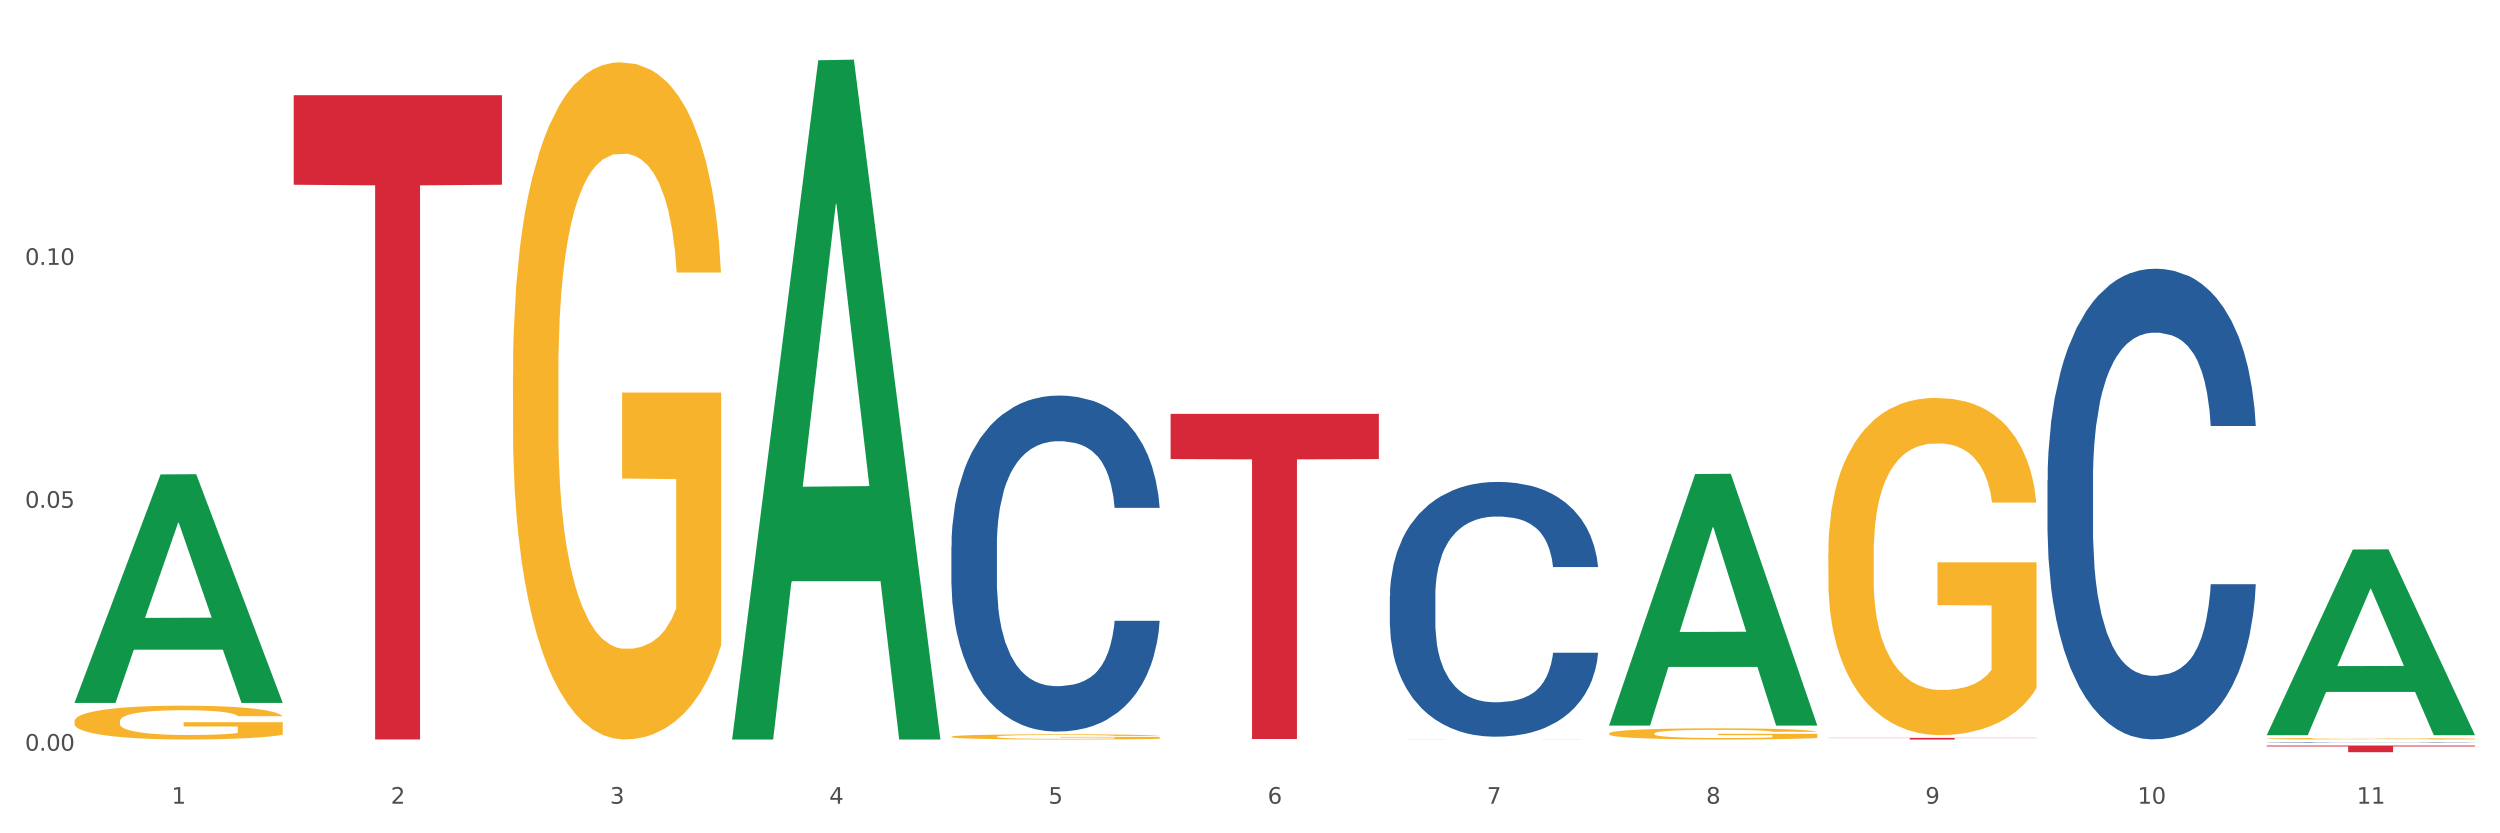 <?xml version="1.0" encoding="utf-8" standalone="no"?>
<!DOCTYPE svg PUBLIC "-//W3C//DTD SVG 1.1//EN"
  "http://www.w3.org/Graphics/SVG/1.1/DTD/svg11.dtd">
<svg xmlns:xlink="http://www.w3.org/1999/xlink" width="1080pt" height="360pt" viewBox="0 0 1080 360" xmlns="http://www.w3.org/2000/svg" version="1.1">
 <rect x="0" y="0" width="1080" height="360" fill="#333333" stroke="none"/>
 <defs>
  <style type="text/css">*{stroke-linejoin: round; stroke-linecap: butt}</style>
 </defs>
 <g id="figure_1">
  <g id="patch_1">
   <path d="M 0 360 
L 1080 360 
L 1080 0 
L 0 0 
z
" style="fill: #ffffff; stroke: #ffffff; stroke-linejoin: miter"/>
  </g>
  <g id="axes_1">
   <g id="matplotlib.axis_1">
    <g id="xtick_1">
     <g id="text_1">
      <!-- 1 -->
      <g style="fill: #4d4d4d" transform="translate(74.106 347.204) scale(0.096 -0.096)">
       <defs>
        <path id="DejaVuSans-31" d="M 794 531 
L 1825 531 
L 1825 4091 
L 703 3866 
L 703 4441 
L 1819 4666 
L 2450 4666 
L 2450 531 
L 3481 531 
L 3481 0 
L 794 0 
L 794 531 
z
" transform="scale(0.016)"/>
       </defs>
       <use xlink:href="#DejaVuSans-31"/>
      </g>
     </g>
    </g>
    <g id="xtick_2">
     <g id="text_2">
      <!-- 2 -->
      <g style="fill: #4d4d4d" transform="translate(168.812 347.204) scale(0.096 -0.096)">
       <defs>
        <path id="DejaVuSans-32" d="M 1228 531 
L 3431 531 
L 3431 0 
L 469 0 
L 469 531 
Q 828 903 1448 1529 
Q 2069 2156 2228 2338 
Q 2531 2678 2651 2914 
Q 2772 3150 2772 3378 
Q 2772 3750 2511 3984 
Q 2250 4219 1831 4219 
Q 1534 4219 1204 4116 
Q 875 4013 500 3803 
L 500 4441 
Q 881 4594 1212 4672 
Q 1544 4750 1819 4750 
Q 2544 4750 2975 4387 
Q 3406 4025 3406 3419 
Q 3406 3131 3298 2873 
Q 3191 2616 2906 2266 
Q 2828 2175 2409 1742 
Q 1991 1309 1228 531 
z
" transform="scale(0.016)"/>
       </defs>
       <use xlink:href="#DejaVuSans-32"/>
      </g>
     </g>
    </g>
    <g id="xtick_3">
     <g id="text_3">
      <!-- 3 -->
      <g style="fill: #4d4d4d" transform="translate(263.517 347.204) scale(0.096 -0.096)">
       <defs>
        <path id="DejaVuSans-33" d="M 2597 2516 
Q 3050 2419 3304 2112 
Q 3559 1806 3559 1356 
Q 3559 666 3084 287 
Q 2609 -91 1734 -91 
Q 1441 -91 1130 -33 
Q 819 25 488 141 
L 488 750 
Q 750 597 1062 519 
Q 1375 441 1716 441 
Q 2309 441 2620 675 
Q 2931 909 2931 1356 
Q 2931 1769 2642 2001 
Q 2353 2234 1838 2234 
L 1294 2234 
L 1294 2753 
L 1863 2753 
Q 2328 2753 2575 2939 
Q 2822 3125 2822 3475 
Q 2822 3834 2567 4026 
Q 2313 4219 1838 4219 
Q 1578 4219 1281 4162 
Q 984 4106 628 3988 
L 628 4550 
Q 988 4650 1302 4700 
Q 1616 4750 1894 4750 
Q 2613 4750 3031 4423 
Q 3450 4097 3450 3541 
Q 3450 3153 3228 2886 
Q 3006 2619 2597 2516 
z
" transform="scale(0.016)"/>
       </defs>
       <use xlink:href="#DejaVuSans-33"/>
      </g>
     </g>
    </g>
    <g id="xtick_4">
     <g id="text_4">
      <!-- 4 -->
      <g style="fill: #4d4d4d" transform="translate(358.223 347.204) scale(0.096 -0.096)">
       <defs>
        <path id="DejaVuSans-34" d="M 2419 4116 
L 825 1625 
L 2419 1625 
L 2419 4116 
z
M 2253 4666 
L 3047 4666 
L 3047 1625 
L 3713 1625 
L 3713 1100 
L 3047 1100 
L 3047 0 
L 2419 0 
L 2419 1100 
L 313 1100 
L 313 1709 
L 2253 4666 
z
" transform="scale(0.016)"/>
       </defs>
       <use xlink:href="#DejaVuSans-34"/>
      </g>
     </g>
    </g>
    <g id="xtick_5">
     <g id="text_5">
      <!-- 5 -->
      <g style="fill: #4d4d4d" transform="translate(452.928 347.204) scale(0.096 -0.096)">
       <defs>
        <path id="DejaVuSans-35" d="M 691 4666 
L 3169 4666 
L 3169 4134 
L 1269 4134 
L 1269 2991 
Q 1406 3038 1543 3061 
Q 1681 3084 1819 3084 
Q 2600 3084 3056 2656 
Q 3513 2228 3513 1497 
Q 3513 744 3044 326 
Q 2575 -91 1722 -91 
Q 1428 -91 1123 -41 
Q 819 9 494 109 
L 494 744 
Q 775 591 1075 516 
Q 1375 441 1709 441 
Q 2250 441 2565 725 
Q 2881 1009 2881 1497 
Q 2881 1984 2565 2268 
Q 2250 2553 1709 2553 
Q 1456 2553 1204 2497 
Q 953 2441 691 2322 
L 691 4666 
z
" transform="scale(0.016)"/>
       </defs>
       <use xlink:href="#DejaVuSans-35"/>
      </g>
     </g>
    </g>
    <g id="xtick_6">
     <g id="text_6">
      <!-- 6 -->
      <g style="fill: #4d4d4d" transform="translate(547.634 347.204) scale(0.096 -0.096)">
       <defs>
        <path id="DejaVuSans-36" d="M 2113 2584 
Q 1688 2584 1439 2293 
Q 1191 2003 1191 1497 
Q 1191 994 1439 701 
Q 1688 409 2113 409 
Q 2538 409 2786 701 
Q 3034 994 3034 1497 
Q 3034 2003 2786 2293 
Q 2538 2584 2113 2584 
z
M 3366 4563 
L 3366 3988 
Q 3128 4100 2886 4159 
Q 2644 4219 2406 4219 
Q 1781 4219 1451 3797 
Q 1122 3375 1075 2522 
Q 1259 2794 1537 2939 
Q 1816 3084 2150 3084 
Q 2853 3084 3261 2657 
Q 3669 2231 3669 1497 
Q 3669 778 3244 343 
Q 2819 -91 2113 -91 
Q 1303 -91 875 529 
Q 447 1150 447 2328 
Q 447 3434 972 4092 
Q 1497 4750 2381 4750 
Q 2619 4750 2861 4703 
Q 3103 4656 3366 4563 
z
" transform="scale(0.016)"/>
       </defs>
       <use xlink:href="#DejaVuSans-36"/>
      </g>
     </g>
    </g>
    <g id="xtick_7">
     <g id="text_7">
      <!-- 7 -->
      <g style="fill: #4d4d4d" transform="translate(642.339 347.204) scale(0.096 -0.096)">
       <defs>
        <path id="DejaVuSans-37" d="M 525 4666 
L 3525 4666 
L 3525 4397 
L 1831 0 
L 1172 0 
L 2766 4134 
L 525 4134 
L 525 4666 
z
" transform="scale(0.016)"/>
       </defs>
       <use xlink:href="#DejaVuSans-37"/>
      </g>
     </g>
    </g>
    <g id="xtick_8">
     <g id="text_8">
      <!-- 8 -->
      <g style="fill: #4d4d4d" transform="translate(737.044 347.204) scale(0.096 -0.096)">
       <defs>
        <path id="DejaVuSans-38" d="M 2034 2216 
Q 1584 2216 1326 1975 
Q 1069 1734 1069 1313 
Q 1069 891 1326 650 
Q 1584 409 2034 409 
Q 2484 409 2743 651 
Q 3003 894 3003 1313 
Q 3003 1734 2745 1975 
Q 2488 2216 2034 2216 
z
M 1403 2484 
Q 997 2584 770 2862 
Q 544 3141 544 3541 
Q 544 4100 942 4425 
Q 1341 4750 2034 4750 
Q 2731 4750 3128 4425 
Q 3525 4100 3525 3541 
Q 3525 3141 3298 2862 
Q 3072 2584 2669 2484 
Q 3125 2378 3379 2068 
Q 3634 1759 3634 1313 
Q 3634 634 3220 271 
Q 2806 -91 2034 -91 
Q 1263 -91 848 271 
Q 434 634 434 1313 
Q 434 1759 690 2068 
Q 947 2378 1403 2484 
z
M 1172 3481 
Q 1172 3119 1398 2916 
Q 1625 2713 2034 2713 
Q 2441 2713 2670 2916 
Q 2900 3119 2900 3481 
Q 2900 3844 2670 4047 
Q 2441 4250 2034 4250 
Q 1625 4250 1398 4047 
Q 1172 3844 1172 3481 
z
" transform="scale(0.016)"/>
       </defs>
       <use xlink:href="#DejaVuSans-38"/>
      </g>
     </g>
    </g>
    <g id="xtick_9">
     <g id="text_9">
      <!-- 9 -->
      <g style="fill: #4d4d4d" transform="translate(831.75 347.204) scale(0.096 -0.096)">
       <defs>
        <path id="DejaVuSans-39" d="M 703 97 
L 703 672 
Q 941 559 1184 500 
Q 1428 441 1663 441 
Q 2288 441 2617 861 
Q 2947 1281 2994 2138 
Q 2813 1869 2534 1725 
Q 2256 1581 1919 1581 
Q 1219 1581 811 2004 
Q 403 2428 403 3163 
Q 403 3881 828 4315 
Q 1253 4750 1959 4750 
Q 2769 4750 3195 4129 
Q 3622 3509 3622 2328 
Q 3622 1225 3098 567 
Q 2575 -91 1691 -91 
Q 1453 -91 1209 -44 
Q 966 3 703 97 
z
M 1959 2075 
Q 2384 2075 2632 2365 
Q 2881 2656 2881 3163 
Q 2881 3666 2632 3958 
Q 2384 4250 1959 4250 
Q 1534 4250 1286 3958 
Q 1038 3666 1038 3163 
Q 1038 2656 1286 2365 
Q 1534 2075 1959 2075 
z
" transform="scale(0.016)"/>
       </defs>
       <use xlink:href="#DejaVuSans-39"/>
      </g>
     </g>
    </g>
    <g id="xtick_10">
     <g id="text_10">
      <!-- 10 -->
      <g style="fill: #4d4d4d" transform="translate(923.401 347.204) scale(0.096 -0.096)">
       <defs>
        <path id="DejaVuSans-30" d="M 2034 4250 
Q 1547 4250 1301 3770 
Q 1056 3291 1056 2328 
Q 1056 1369 1301 889 
Q 1547 409 2034 409 
Q 2525 409 2770 889 
Q 3016 1369 3016 2328 
Q 3016 3291 2770 3770 
Q 2525 4250 2034 4250 
z
M 2034 4750 
Q 2819 4750 3233 4129 
Q 3647 3509 3647 2328 
Q 3647 1150 3233 529 
Q 2819 -91 2034 -91 
Q 1250 -91 836 529 
Q 422 1150 422 2328 
Q 422 3509 836 4129 
Q 1250 4750 2034 4750 
z
" transform="scale(0.016)"/>
       </defs>
       <use xlink:href="#DejaVuSans-31"/>
       <use xlink:href="#DejaVuSans-30" transform="translate(63.623 0)"/>
      </g>
     </g>
    </g>
    <g id="xtick_11">
     <g id="text_11">
      <!-- 11 -->
      <g style="fill: #4d4d4d" transform="translate(1018.107 347.204) scale(0.096 -0.096)">
       <use xlink:href="#DejaVuSans-31"/>
       <use xlink:href="#DejaVuSans-31" transform="translate(63.623 0)"/>
      </g>
     </g>
    </g>
    <g id="xtick_12"/>
    <g id="xtick_13"/>
    <g id="xtick_14"/>
    <g id="xtick_15"/>
    <g id="xtick_16"/>
    <g id="xtick_17"/>
    <g id="xtick_18"/>
    <g id="xtick_19"/>
    <g id="xtick_20"/>
    <g id="xtick_21"/>
   </g>
   <g id="matplotlib.axis_2">
    <g id="ytick_1">
     <g id="text_12">
      <!-- 0.00 -->
      <g style="fill: #4d4d4d" transform="translate(10.8 324.297) scale(0.096 -0.096)">
       <defs>
        <path id="DejaVuSans-2e" d="M 684 794 
L 1344 794 
L 1344 0 
L 684 0 
L 684 794 
z
" transform="scale(0.016)"/>
       </defs>
       <use xlink:href="#DejaVuSans-30"/>
       <use xlink:href="#DejaVuSans-2e" transform="translate(63.623 0)"/>
       <use xlink:href="#DejaVuSans-30" transform="translate(95.41 0)"/>
       <use xlink:href="#DejaVuSans-30" transform="translate(159.033 0)"/>
      </g>
     </g>
    </g>
    <g id="ytick_2">
     <g id="text_13">
      <!-- 0.05 -->
      <g style="fill: #4d4d4d" transform="translate(10.8 219.362) scale(0.096 -0.096)">
       <use xlink:href="#DejaVuSans-30"/>
       <use xlink:href="#DejaVuSans-2e" transform="translate(63.623 0)"/>
       <use xlink:href="#DejaVuSans-30" transform="translate(95.41 0)"/>
       <use xlink:href="#DejaVuSans-35" transform="translate(159.033 0)"/>
      </g>
     </g>
    </g>
    <g id="ytick_3">
     <g id="text_14">
      <!-- 0.10 -->
      <g style="fill: #4d4d4d" transform="translate(10.8 114.428) scale(0.096 -0.096)">
       <use xlink:href="#DejaVuSans-30"/>
       <use xlink:href="#DejaVuSans-2e" transform="translate(63.623 0)"/>
       <use xlink:href="#DejaVuSans-31" transform="translate(95.41 0)"/>
       <use xlink:href="#DejaVuSans-30" transform="translate(159.033 0)"/>
      </g>
     </g>
    </g>
    <g id="ytick_4"/>
    <g id="ytick_5"/>
    <g id="ytick_6"/>
   </g>
   <g id="PolyCollection_1">
    <path d="M 32.175 303.486 
L 32.268 303.393 
L 69.369 204.94 
L 84.766 204.847 
L 122.145 303.672 
L 104.337 303.672 
L 96.267 280.659 
L 57.96 280.659 
L 57.682 281.03 
L 49.891 303.672 
L 32.175 303.672 
L 32.175 303.486 
L 62.783 266.926 
L 91.444 266.833 
L 77.253 225.911 
L 77.067 225.725 
L 76.882 226.004 
L 62.691 266.833 
L 62.783 266.926 
L 32.175 303.486 
z
" clip-path="url(#pa9e023e969)" style="fill: #109648"/>
    <path d="M 410.997 318.261 
L 411.103 318.259 
L 411.103 318.185 
L 411.316 318.122 
L 412.378 317.968 
L 413.971 317.84 
L 415.14 317.773 
L 416.308 317.717 
L 417.689 317.662 
L 419.388 317.604 
L 422.469 317.52 
L 424.381 317.477 
L 426.718 317.432 
L 430.967 317.366 
L 434.047 317.329 
L 437.234 317.299 
L 442.439 317.262 
L 445.838 317.245 
L 449.449 317.233 
L 453.804 317.225 
L 457.097 317.223 
L 464.32 317.229 
L 470.481 317.247 
L 473.456 317.262 
L 477.28 317.286 
L 479.298 317.303 
L 482.591 317.336 
L 485.99 317.379 
L 488.327 317.416 
L 491.832 317.485 
L 494.488 317.555 
L 496.931 317.641 
L 498.205 317.701 
L 499.161 317.756 
L 500.011 317.82 
L 500.861 317.92 
L 481.741 317.92 
L 480.997 317.849 
L 479.829 317.781 
L 478.129 317.715 
L 476.642 317.674 
L 474.093 317.623 
L 471.756 317.59 
L 469.313 317.565 
L 466.339 317.545 
L 464.002 317.535 
L 460.709 317.526 
L 454.229 317.528 
L 449.874 317.545 
L 446.9 317.565 
L 444.988 317.584 
L 443.288 317.604 
L 441.376 317.633 
L 439.146 317.676 
L 437.552 317.715 
L 435.959 317.764 
L 434.684 317.814 
L 433.516 317.871 
L 432.56 317.933 
L 431.816 317.996 
L 431.179 318.074 
L 430.648 318.204 
L 430.648 318.485 
L 430.86 318.548 
L 431.392 318.633 
L 432.029 318.696 
L 433.091 318.772 
L 434.047 318.823 
L 435.853 318.897 
L 437.871 318.959 
L 439.464 318.998 
L 441.058 319.031 
L 443.82 319.076 
L 446.9 319.113 
L 449.556 319.135 
L 453.167 319.156 
L 455.61 319.164 
L 457.735 319.168 
L 462.94 319.168 
L 466.657 319.162 
L 470.8 319.148 
L 473.987 319.129 
L 476.642 319.107 
L 479.616 319.07 
L 481.528 319.035 
L 481.528 318.606 
L 458.16 318.604 
L 458.16 318.319 
L 500.967 318.319 
L 500.967 319.156 
L 499.161 319.199 
L 497.143 319.238 
L 495.019 319.273 
L 491.832 319.316 
L 488.008 319.357 
L 484.609 319.386 
L 480.997 319.41 
L 476.748 319.433 
L 471.225 319.453 
L 467.826 319.462 
L 463.577 319.468 
L 458.584 319.47 
L 454.229 319.466 
L 449.98 319.455 
L 445.519 319.437 
L 441.164 319.41 
L 437.871 319.384 
L 434.578 319.351 
L 431.073 319.308 
L 428.311 319.267 
L 426.187 319.23 
L 423.85 319.182 
L 421.3 319.121 
L 419.388 319.066 
L 417.689 319.008 
L 415.883 318.934 
L 414.608 318.871 
L 413.334 318.791 
L 412.59 318.731 
L 411.74 318.639 
L 411.103 318.509 
L 410.997 318.261 
z
" clip-path="url(#pa9e023e969)" style="fill: #f7b32b"/>
    <path d="M 695.113 316.873 
L 695.22 316.869 
L 695.22 316.71 
L 695.432 316.574 
L 696.494 316.243 
L 698.088 315.97 
L 699.256 315.824 
L 700.424 315.705 
L 701.805 315.586 
L 703.505 315.463 
L 706.585 315.282 
L 708.497 315.19 
L 710.834 315.093 
L 715.083 314.952 
L 718.164 314.872 
L 721.35 314.806 
L 726.555 314.727 
L 729.954 314.692 
L 733.566 314.665 
L 737.921 314.647 
L 741.214 314.643 
L 748.437 314.656 
L 754.598 314.696 
L 757.572 314.727 
L 761.396 314.78 
L 763.414 314.815 
L 766.707 314.885 
L 770.106 314.978 
L 772.443 315.057 
L 775.948 315.207 
L 778.604 315.357 
L 781.047 315.542 
L 782.322 315.67 
L 783.278 315.789 
L 784.128 315.926 
L 784.977 316.142 
L 765.857 316.142 
L 765.114 315.987 
L 763.945 315.842 
L 762.246 315.701 
L 760.759 315.613 
L 758.209 315.503 
L 755.872 315.432 
L 753.429 315.379 
L 750.455 315.335 
L 748.118 315.313 
L 744.825 315.295 
L 738.346 315.3 
L 733.991 315.335 
L 731.016 315.379 
L 729.104 315.419 
L 727.405 315.463 
L 725.493 315.525 
L 723.262 315.617 
L 721.669 315.701 
L 720.076 315.807 
L 718.801 315.913 
L 717.632 316.036 
L 716.676 316.168 
L 715.933 316.305 
L 715.296 316.472 
L 714.764 316.75 
L 714.764 317.354 
L 714.977 317.491 
L 715.508 317.671 
L 716.145 317.808 
L 717.208 317.971 
L 718.164 318.081 
L 719.969 318.24 
L 721.988 318.372 
L 723.581 318.456 
L 725.174 318.526 
L 727.936 318.623 
L 731.016 318.703 
L 733.672 318.751 
L 737.284 318.795 
L 739.727 318.813 
L 741.851 318.822 
L 747.056 318.822 
L 750.774 318.809 
L 754.916 318.778 
L 758.103 318.738 
L 760.759 318.69 
L 763.733 318.61 
L 765.645 318.535 
L 765.645 317.614 
L 742.276 317.61 
L 742.276 316.997 
L 785.084 316.997 
L 785.084 318.795 
L 783.278 318.888 
L 781.26 318.972 
L 779.135 319.047 
L 775.948 319.139 
L 772.124 319.227 
L 768.725 319.289 
L 765.114 319.342 
L 760.865 319.39 
L 755.341 319.435 
L 751.942 319.452 
L 747.693 319.465 
L 742.701 319.47 
L 738.346 319.461 
L 734.097 319.439 
L 729.636 319.399 
L 725.28 319.342 
L 721.988 319.285 
L 718.695 319.214 
L 715.189 319.122 
L 712.428 319.033 
L 710.303 318.954 
L 707.966 318.853 
L 705.417 318.72 
L 703.505 318.601 
L 701.805 318.478 
L 700 318.319 
L 698.725 318.183 
L 697.45 318.011 
L 696.707 317.883 
L 695.857 317.685 
L 695.22 317.407 
L 695.113 316.873 
z
" clip-path="url(#pa9e023e969)" style="fill: #f7b32b"/>
    <path d="M 789.819 239.213 
L 789.925 239.08 
L 789.925 234.291 
L 790.138 230.167 
L 791.2 220.19 
L 792.793 211.942 
L 793.962 207.552 
L 795.13 203.96 
L 796.511 200.368 
L 798.21 196.643 
L 801.291 191.189 
L 803.203 188.396 
L 805.54 185.469 
L 809.789 181.212 
L 812.869 178.817 
L 816.056 176.822 
L 821.261 174.427 
L 824.66 173.363 
L 828.271 172.565 
L 832.626 172.033 
L 835.919 171.9 
L 843.142 172.299 
L 849.303 173.496 
L 852.277 174.427 
L 856.101 176.024 
L 858.12 177.088 
L 861.413 179.217 
L 864.812 182.01 
L 867.149 184.405 
L 870.654 188.928 
L 873.309 193.451 
L 875.753 199.038 
L 877.027 202.896 
L 877.983 206.488 
L 878.833 210.612 
L 879.683 217.13 
L 860.563 217.13 
L 859.819 212.474 
L 858.651 208.084 
L 856.951 203.827 
L 855.464 201.166 
L 852.915 197.841 
L 850.578 195.712 
L 848.135 194.116 
L 845.161 192.786 
L 842.824 192.12 
L 839.531 191.588 
L 833.051 191.721 
L 828.696 192.786 
L 825.722 194.116 
L 823.81 195.313 
L 822.11 196.643 
L 820.198 198.506 
L 817.968 201.299 
L 816.374 203.827 
L 814.781 207.02 
L 813.506 210.212 
L 812.338 213.937 
L 811.382 217.928 
L 810.638 222.052 
L 810.001 227.107 
L 809.47 235.488 
L 809.47 253.713 
L 809.682 257.837 
L 810.213 263.291 
L 810.851 267.415 
L 811.913 272.337 
L 812.869 275.663 
L 814.675 280.452 
L 816.693 284.443 
L 818.286 286.971 
L 819.88 289.099 
L 822.641 292.026 
L 825.722 294.42 
L 828.377 295.884 
L 831.989 297.214 
L 834.432 297.746 
L 836.557 298.012 
L 841.761 298.012 
L 845.479 297.613 
L 849.622 296.682 
L 852.809 295.485 
L 855.464 294.021 
L 858.438 291.627 
L 860.35 289.365 
L 860.35 261.562 
L 836.981 261.429 
L 836.981 242.938 
L 879.789 242.938 
L 879.789 297.214 
L 877.983 300.008 
L 875.965 302.535 
L 873.841 304.797 
L 870.654 307.59 
L 866.83 310.251 
L 863.431 312.113 
L 859.819 313.71 
L 855.57 315.173 
L 850.047 316.503 
L 846.648 317.035 
L 842.399 317.434 
L 837.406 317.567 
L 833.051 317.301 
L 828.802 316.636 
L 824.341 315.439 
L 819.986 313.71 
L 816.693 311.98 
L 813.4 309.852 
L 809.895 307.058 
L 807.133 304.398 
L 805.009 302.003 
L 802.672 298.943 
L 800.122 294.952 
L 798.21 291.361 
L 796.511 287.636 
L 794.705 282.847 
L 793.43 278.723 
L 792.156 273.535 
L 791.412 269.677 
L 790.562 263.69 
L 789.925 255.31 
L 789.819 239.213 
z
" clip-path="url(#pa9e023e969)" style="fill: #f7b32b"/>
    <path d="M 979.23 319.108 
L 979.336 319.107 
L 979.336 319.085 
L 979.548 319.066 
L 980.611 319.02 
L 982.204 318.982 
L 983.372 318.961 
L 984.541 318.945 
L 985.922 318.928 
L 987.621 318.911 
L 990.702 318.886 
L 992.614 318.873 
L 994.951 318.859 
L 999.2 318.839 
L 1002.28 318.828 
L 1005.467 318.819 
L 1010.672 318.808 
L 1014.071 318.803 
L 1017.682 318.8 
L 1022.037 318.797 
L 1025.33 318.796 
L 1032.553 318.798 
L 1038.714 318.804 
L 1041.688 318.808 
L 1045.512 318.815 
L 1047.531 318.82 
L 1050.824 318.83 
L 1054.223 318.843 
L 1056.56 318.854 
L 1060.065 318.875 
L 1062.72 318.896 
L 1065.164 318.922 
L 1066.438 318.94 
L 1067.394 318.956 
L 1068.244 318.975 
L 1069.094 319.006 
L 1049.974 319.006 
L 1049.23 318.984 
L 1048.062 318.964 
L 1046.362 318.944 
L 1044.875 318.932 
L 1042.326 318.916 
L 1039.989 318.907 
L 1037.546 318.899 
L 1034.572 318.893 
L 1032.235 318.89 
L 1028.942 318.887 
L 1022.462 318.888 
L 1018.107 318.893 
L 1015.133 318.899 
L 1013.221 318.905 
L 1011.521 318.911 
L 1009.609 318.919 
L 1007.379 318.932 
L 1005.785 318.944 
L 1004.192 318.959 
L 1002.917 318.974 
L 1001.749 318.991 
L 1000.793 319.009 
L 1000.049 319.028 
L 999.412 319.052 
L 998.881 319.09 
L 998.881 319.175 
L 999.093 319.194 
L 999.624 319.219 
L 1000.262 319.238 
L 1001.324 319.261 
L 1002.28 319.276 
L 1004.086 319.298 
L 1006.104 319.317 
L 1007.697 319.328 
L 1009.291 319.338 
L 1012.052 319.352 
L 1015.133 319.363 
L 1017.788 319.37 
L 1021.4 319.376 
L 1023.843 319.378 
L 1025.968 319.379 
L 1031.172 319.379 
L 1034.89 319.378 
L 1039.033 319.373 
L 1042.22 319.368 
L 1044.875 319.361 
L 1047.849 319.35 
L 1049.761 319.339 
L 1049.761 319.211 
L 1026.392 319.21 
L 1026.392 319.125 
L 1069.2 319.125 
L 1069.2 319.376 
L 1067.394 319.389 
L 1065.376 319.4 
L 1063.252 319.411 
L 1060.065 319.424 
L 1056.241 319.436 
L 1052.842 319.445 
L 1049.23 319.452 
L 1044.981 319.459 
L 1039.458 319.465 
L 1036.059 319.467 
L 1031.81 319.469 
L 1026.817 319.47 
L 1022.462 319.469 
L 1018.213 319.465 
L 1013.752 319.46 
L 1009.397 319.452 
L 1006.104 319.444 
L 1002.811 319.434 
L 999.306 319.421 
L 996.544 319.409 
L 994.42 319.398 
L 992.083 319.384 
L 989.533 319.365 
L 987.621 319.349 
L 985.922 319.331 
L 984.116 319.309 
L 982.841 319.29 
L 981.567 319.266 
L 980.823 319.248 
L 979.973 319.221 
L 979.336 319.182 
L 979.23 319.108 
z
" clip-path="url(#pa9e023e969)" style="fill: #f7b32b"/>
    <path d="M 979.23 320.76 
L 979.336 320.76 
L 979.336 320.753 
L 979.655 320.745 
L 980.825 320.729 
L 982.314 320.717 
L 984.866 320.703 
L 986.249 320.697 
L 988.057 320.691 
L 991.779 320.68 
L 996.033 320.671 
L 999.01 320.666 
L 1001.244 320.663 
L 1006.242 320.658 
L 1009.114 320.655 
L 1012.091 320.653 
L 1014.644 320.652 
L 1018.898 320.65 
L 1022.301 320.65 
L 1026.236 320.649 
L 1029.532 320.65 
L 1033.893 320.65 
L 1040.273 320.653 
L 1042.719 320.655 
L 1046.016 320.657 
L 1049.419 320.661 
L 1052.184 320.665 
L 1055.375 320.67 
L 1058.672 320.677 
L 1061.862 320.685 
L 1064.095 320.693 
L 1065.903 320.701 
L 1067.498 320.711 
L 1068.668 320.722 
L 1069.2 320.732 
L 1049.738 320.732 
L 1049.207 320.723 
L 1048.143 320.714 
L 1047.08 320.708 
L 1045.91 320.703 
L 1044.102 320.698 
L 1042.507 320.694 
L 1039.848 320.69 
L 1037.402 320.687 
L 1035.381 320.686 
L 1032.935 320.684 
L 1027.724 320.683 
L 1024.002 320.683 
L 1021.663 320.683 
L 1018.791 320.684 
L 1016.345 320.686 
L 1013.474 320.689 
L 1011.24 320.692 
L 1009.007 320.695 
L 1007.731 320.698 
L 1005.817 320.703 
L 1004.541 320.707 
L 1002.839 320.714 
L 1001.882 320.719 
L 1000.18 320.732 
L 999.436 320.741 
L 999.117 320.748 
L 998.904 320.755 
L 998.904 320.79 
L 999.542 320.806 
L 1000.074 320.813 
L 1000.925 320.82 
L 1002.52 320.83 
L 1004.86 320.84 
L 1007.306 320.847 
L 1009.326 320.851 
L 1011.24 320.854 
L 1013.155 320.857 
L 1015.494 320.859 
L 1017.409 320.86 
L 1020.28 320.862 
L 1023.683 320.862 
L 1026.342 320.862 
L 1031.766 320.861 
L 1034.212 320.86 
L 1036.551 320.858 
L 1039.104 320.856 
L 1041.124 320.853 
L 1042.294 320.851 
L 1044.208 320.847 
L 1045.697 320.842 
L 1046.973 320.837 
L 1047.824 320.833 
L 1048.781 320.826 
L 1049.526 320.818 
L 1049.738 320.814 
L 1069.2 320.814 
L 1068.775 320.822 
L 1068.03 320.83 
L 1066.541 320.841 
L 1065.371 320.847 
L 1063.564 320.854 
L 1061.649 320.861 
L 1058.991 320.868 
L 1056.545 320.873 
L 1053.992 320.877 
L 1051.227 320.881 
L 1046.229 320.887 
L 1044.421 320.889 
L 1040.592 320.891 
L 1037.615 320.893 
L 1033.254 320.894 
L 1028.788 320.895 
L 1024.109 320.896 
L 1019.961 320.895 
L 1015.388 320.894 
L 1012.517 320.892 
L 1009.326 320.89 
L 1005.604 320.887 
L 1002.095 320.883 
L 998.798 320.879 
L 995.714 320.874 
L 992.842 320.868 
L 989.12 320.858 
L 986.355 320.849 
L 984.334 320.84 
L 982.952 320.833 
L 981.569 320.823 
L 980.825 320.817 
L 979.655 320.801 
L 979.23 320.786 
L 979.23 320.76 
z
" clip-path="url(#pa9e023e969)" style="fill: #255c99"/>
    <path d="M 884.524 207.443 
L 884.631 207.258 
L 884.631 202.058 
L 884.95 195.002 
L 886.12 182.004 
L 887.608 172.162 
L 890.161 160.649 
L 891.543 155.822 
L 893.351 150.437 
L 897.073 141.709 
L 901.327 134.282 
L 904.305 130.196 
L 906.538 127.597 
L 911.537 122.954 
L 914.408 120.912 
L 917.386 119.241 
L 919.938 118.127 
L 924.192 116.827 
L 927.595 116.27 
L 931.53 116.084 
L 934.827 116.27 
L 939.187 117.012 
L 945.568 119.241 
L 948.014 120.54 
L 951.311 122.769 
L 954.714 125.74 
L 957.479 128.711 
L 960.669 132.982 
L 963.966 138.552 
L 967.157 145.609 
L 969.39 152.108 
L 971.198 158.978 
L 972.793 167.334 
L 973.963 176.433 
L 974.495 184.046 
L 955.033 184.046 
L 954.501 177.176 
L 953.438 169.748 
L 952.374 164.735 
L 951.204 160.649 
L 949.396 156.007 
L 947.801 153.036 
L 945.143 149.508 
L 942.697 147.28 
L 940.676 145.98 
L 938.23 144.866 
L 933.019 143.752 
L 929.297 143.752 
L 926.957 144.123 
L 924.086 145.052 
L 921.64 146.351 
L 918.768 148.58 
L 916.535 150.994 
L 914.302 154.15 
L 913.026 156.379 
L 911.111 160.464 
L 909.835 163.806 
L 908.134 169.563 
L 907.176 173.648 
L 905.475 184.232 
L 904.73 192.031 
L 904.411 197.416 
L 904.199 203.358 
L 904.199 232.326 
L 904.837 245.324 
L 905.368 250.895 
L 906.219 257.208 
L 907.814 265.378 
L 910.154 273.363 
L 912.6 279.119 
L 914.621 282.648 
L 916.535 285.247 
L 918.449 287.29 
L 920.789 289.147 
L 922.703 290.261 
L 925.575 291.375 
L 928.978 291.932 
L 931.636 291.932 
L 937.06 291.004 
L 939.506 290.075 
L 941.846 288.775 
L 944.398 286.733 
L 946.419 284.504 
L 947.589 282.833 
L 949.503 279.305 
L 950.992 275.591 
L 952.268 271.32 
L 953.119 267.607 
L 954.076 262.036 
L 954.82 255.723 
L 955.033 252.38 
L 974.495 252.38 
L 974.069 259.065 
L 973.325 265.564 
L 971.836 274.291 
L 970.666 279.305 
L 968.858 285.433 
L 966.944 290.632 
L 964.285 296.389 
L 961.839 300.659 
L 959.287 304.373 
L 956.522 307.716 
L 951.523 312.358 
L 949.715 313.658 
L 945.887 315.886 
L 942.909 317.186 
L 938.549 318.486 
L 934.082 319.228 
L 929.403 319.414 
L 925.256 319.043 
L 920.683 317.929 
L 917.811 316.814 
L 914.621 315.143 
L 910.899 312.544 
L 907.389 309.387 
L 904.092 305.673 
L 901.008 301.402 
L 898.137 296.574 
L 894.415 288.59 
L 891.65 280.791 
L 889.629 273.549 
L 888.246 267.421 
L 886.864 259.622 
L 886.12 254.237 
L 884.95 241.239 
L 884.524 229.169 
L 884.524 207.443 
z
" clip-path="url(#pa9e023e969)" style="fill: #255c99"/>
    <path d="M 600.408 257.643 
L 600.514 257.542 
L 600.514 254.727 
L 600.833 250.908 
L 602.003 243.871 
L 603.492 238.543 
L 606.044 232.311 
L 607.427 229.697 
L 609.235 226.782 
L 612.957 222.058 
L 617.211 218.037 
L 620.189 215.825 
L 622.422 214.418 
L 627.42 211.905 
L 630.292 210.799 
L 633.269 209.895 
L 635.822 209.292 
L 640.076 208.588 
L 643.479 208.286 
L 647.414 208.186 
L 650.71 208.286 
L 655.071 208.688 
L 661.451 209.895 
L 663.897 210.598 
L 667.194 211.805 
L 670.597 213.413 
L 673.362 215.021 
L 676.553 217.333 
L 679.85 220.349 
L 683.04 224.169 
L 685.273 227.687 
L 687.081 231.406 
L 688.677 235.93 
L 689.846 240.855 
L 690.378 244.977 
L 670.916 244.977 
L 670.385 241.257 
L 669.321 237.237 
L 668.258 234.523 
L 667.088 232.311 
L 665.28 229.798 
L 663.685 228.19 
L 661.026 226.28 
L 658.58 225.073 
L 656.559 224.37 
L 654.113 223.767 
L 648.902 223.164 
L 645.18 223.164 
L 642.841 223.365 
L 639.969 223.867 
L 637.523 224.571 
L 634.652 225.777 
L 632.419 227.084 
L 630.185 228.793 
L 628.909 229.999 
L 626.995 232.211 
L 625.719 234.02 
L 624.017 237.136 
L 623.06 239.348 
L 621.358 245.077 
L 620.614 249.299 
L 620.295 252.214 
L 620.082 255.431 
L 620.082 271.112 
L 620.72 278.149 
L 621.252 281.165 
L 622.103 284.582 
L 623.698 289.005 
L 626.038 293.328 
L 628.484 296.444 
L 630.504 298.354 
L 632.419 299.761 
L 634.333 300.867 
L 636.672 301.872 
L 638.587 302.475 
L 641.458 303.078 
L 644.861 303.38 
L 647.52 303.38 
L 652.944 302.877 
L 655.39 302.375 
L 657.729 301.671 
L 660.282 300.565 
L 662.302 299.359 
L 663.472 298.454 
L 665.386 296.544 
L 666.875 294.534 
L 668.151 292.222 
L 669.002 290.212 
L 669.959 287.196 
L 670.704 283.778 
L 670.916 281.969 
L 690.378 281.969 
L 689.953 285.588 
L 689.208 289.106 
L 687.719 293.83 
L 686.55 296.544 
L 684.742 299.862 
L 682.827 302.676 
L 680.169 305.792 
L 677.723 308.104 
L 675.17 310.115 
L 672.405 311.924 
L 667.407 314.437 
L 665.599 315.141 
L 661.771 316.347 
L 658.793 317.051 
L 654.433 317.755 
L 649.966 318.157 
L 645.287 318.257 
L 641.139 318.056 
L 636.566 317.453 
L 633.695 316.85 
L 630.504 315.945 
L 626.782 314.538 
L 623.273 312.829 
L 619.976 310.819 
L 616.892 308.507 
L 614.02 305.893 
L 610.298 301.571 
L 607.533 297.349 
L 605.513 293.428 
L 604.13 290.111 
L 602.748 285.889 
L 602.003 282.974 
L 600.833 275.937 
L 600.408 269.404 
L 600.408 257.643 
z
" clip-path="url(#pa9e023e969)" style="fill: #255c99"/>
    <path d="M 410.997 236.101 
L 411.103 235.969 
L 411.103 232.257 
L 411.422 227.219 
L 412.592 217.939 
L 414.081 210.912 
L 416.633 202.693 
L 418.016 199.246 
L 419.824 195.401 
L 423.546 189.17 
L 427.8 183.867 
L 430.778 180.95 
L 433.011 179.094 
L 438.009 175.78 
L 440.881 174.322 
L 443.858 173.129 
L 446.411 172.333 
L 450.665 171.405 
L 454.068 171.007 
L 458.003 170.875 
L 461.299 171.007 
L 465.66 171.538 
L 472.041 173.129 
L 474.487 174.057 
L 477.783 175.648 
L 481.186 177.769 
L 483.951 179.89 
L 487.142 182.939 
L 490.439 186.916 
L 493.629 191.954 
L 495.862 196.594 
L 497.67 201.499 
L 499.266 207.465 
L 500.435 213.961 
L 500.967 219.397 
L 481.505 219.397 
L 480.974 214.492 
L 479.91 209.189 
L 478.847 205.609 
L 477.677 202.693 
L 475.869 199.378 
L 474.274 197.257 
L 471.615 194.738 
L 469.169 193.147 
L 467.149 192.219 
L 464.703 191.424 
L 459.491 190.628 
L 455.769 190.628 
L 453.43 190.893 
L 450.558 191.556 
L 448.112 192.484 
L 445.241 194.075 
L 443.008 195.799 
L 440.774 198.052 
L 439.498 199.643 
L 437.584 202.56 
L 436.308 204.946 
L 434.606 209.056 
L 433.649 211.973 
L 431.947 219.529 
L 431.203 225.098 
L 430.884 228.942 
L 430.671 233.185 
L 430.671 253.866 
L 431.309 263.146 
L 431.841 267.123 
L 432.692 271.631 
L 434.287 277.464 
L 436.627 283.165 
L 439.073 287.275 
L 441.093 289.794 
L 443.008 291.65 
L 444.922 293.108 
L 447.262 294.434 
L 449.176 295.229 
L 452.047 296.024 
L 455.45 296.422 
L 458.109 296.422 
L 463.533 295.759 
L 465.979 295.096 
L 468.318 294.168 
L 470.871 292.71 
L 472.891 291.119 
L 474.061 289.926 
L 475.975 287.407 
L 477.464 284.756 
L 478.74 281.707 
L 479.591 279.055 
L 480.548 275.078 
L 481.293 270.57 
L 481.505 268.184 
L 500.967 268.184 
L 500.542 272.957 
L 499.797 277.597 
L 498.308 283.828 
L 497.139 287.407 
L 495.331 291.782 
L 493.416 295.494 
L 490.758 299.604 
L 488.312 302.653 
L 485.759 305.305 
L 482.994 307.691 
L 477.996 311.005 
L 476.188 311.933 
L 472.36 313.524 
L 469.382 314.452 
L 465.022 315.38 
L 460.555 315.911 
L 455.876 316.043 
L 451.728 315.778 
L 447.155 314.983 
L 444.284 314.187 
L 441.093 312.994 
L 437.371 311.138 
L 433.862 308.884 
L 430.565 306.233 
L 427.481 303.183 
L 424.609 299.737 
L 420.887 294.036 
L 418.122 288.468 
L 416.102 283.297 
L 414.719 278.922 
L 413.337 273.354 
L 412.592 269.51 
L 411.422 260.23 
L 410.997 251.612 
L 410.997 236.101 
z
" clip-path="url(#pa9e023e969)" style="fill: #255c99"/>
    <path d="M 221.586 162.091 
L 221.692 161.824 
L 221.692 152.206 
L 221.905 143.923 
L 222.967 123.885 
L 224.56 107.32 
L 225.729 98.504 
L 226.897 91.29 
L 228.278 84.076 
L 229.978 76.595 
L 233.058 65.641 
L 234.97 60.03 
L 237.307 54.153 
L 241.556 45.603 
L 244.636 40.794 
L 247.823 36.786 
L 253.028 31.977 
L 256.427 29.84 
L 260.038 28.236 
L 264.394 27.168 
L 267.686 26.901 
L 274.91 27.702 
L 281.07 30.107 
L 284.045 31.977 
L 287.869 35.183 
L 289.887 37.32 
L 293.18 41.595 
L 296.579 47.206 
L 298.916 52.015 
L 302.421 61.099 
L 305.077 70.183 
L 307.52 81.404 
L 308.794 89.152 
L 309.75 96.366 
L 310.6 104.649 
L 311.45 117.74 
L 292.33 117.74 
L 291.586 108.389 
L 290.418 99.572 
L 288.718 91.023 
L 287.231 85.679 
L 284.682 79 
L 282.345 74.725 
L 279.902 71.519 
L 276.928 68.847 
L 274.591 67.511 
L 271.298 66.443 
L 264.818 66.71 
L 260.463 68.847 
L 257.489 71.519 
L 255.577 73.923 
L 253.878 76.595 
L 251.966 80.336 
L 249.735 85.946 
L 248.142 91.023 
L 246.548 97.435 
L 245.274 103.847 
L 244.105 111.328 
L 243.149 119.343 
L 242.406 127.626 
L 241.768 137.778 
L 241.237 154.61 
L 241.237 191.213 
L 241.45 199.496 
L 241.981 210.45 
L 242.618 218.733 
L 243.68 228.618 
L 244.636 235.297 
L 246.442 244.916 
L 248.46 252.931 
L 250.054 258.007 
L 251.647 262.282 
L 254.409 268.16 
L 257.489 272.969 
L 260.145 275.908 
L 263.756 278.58 
L 266.199 279.649 
L 268.324 280.183 
L 273.529 280.183 
L 277.246 279.381 
L 281.389 277.511 
L 284.576 275.107 
L 287.231 272.168 
L 290.206 267.358 
L 292.118 262.816 
L 292.118 206.977 
L 268.749 206.71 
L 268.749 169.572 
L 311.556 169.572 
L 311.556 278.58 
L 309.75 284.191 
L 307.732 289.267 
L 305.608 293.809 
L 302.421 299.42 
L 298.597 304.763 
L 295.198 308.503 
L 291.586 311.71 
L 287.338 314.648 
L 281.814 317.32 
L 278.415 318.389 
L 274.166 319.19 
L 269.174 319.458 
L 264.818 318.923 
L 260.57 317.587 
L 256.108 315.183 
L 251.753 311.71 
L 248.46 308.236 
L 245.167 303.961 
L 241.662 298.351 
L 238.9 293.007 
L 236.776 288.198 
L 234.439 282.053 
L 231.89 274.038 
L 229.978 266.824 
L 228.278 259.343 
L 226.472 249.725 
L 225.198 241.442 
L 223.923 231.023 
L 223.179 223.275 
L 222.33 211.252 
L 221.692 194.42 
L 221.586 162.091 
z
" clip-path="url(#pa9e023e969)" style="fill: #f7b32b"/>
    <path d="M 126.88 41.135 
L 216.851 41.135 
L 216.851 79.811 
L 181.46 80.072 
L 181.46 319.442 
L 162.058 319.442 
L 162.058 80.072 
L 126.88 79.811 
L 126.88 41.396 
L 126.88 41.135 
z
" clip-path="url(#pa9e023e969)" style="fill: #d62839"/>
    <path d="M 505.702 178.798 
L 595.673 178.798 
L 595.673 198.316 
L 560.281 198.448 
L 560.281 319.252 
L 540.88 319.252 
L 540.88 198.448 
L 505.702 198.316 
L 505.702 178.93 
L 505.702 178.798 
z
" clip-path="url(#pa9e023e969)" style="fill: #d62839"/>
    <path d="M 789.819 318.747 
L 879.789 318.747 
L 879.789 318.847 
L 844.398 318.848 
L 844.398 319.47 
L 824.997 319.47 
L 824.997 318.848 
L 789.819 318.847 
L 789.819 318.748 
L 789.819 318.747 
z
" clip-path="url(#pa9e023e969)" style="fill: #d62839"/>
    <path d="M 979.23 322.075 
L 1069.2 322.075 
L 1069.2 322.475 
L 1033.809 322.477 
L 1033.809 324.95 
L 1014.408 324.95 
L 1014.408 322.477 
L 979.23 322.475 
L 979.23 322.078 
L 979.23 322.075 
z
" clip-path="url(#pa9e023e969)" style="fill: #d62839"/>
    <path d="M 32.175 311.607 
L 32.281 311.593 
L 32.281 311.113 
L 32.494 310.699 
L 33.556 309.697 
L 35.149 308.87 
L 36.318 308.429 
L 37.486 308.069 
L 38.867 307.708 
L 40.567 307.335 
L 43.647 306.787 
L 45.559 306.507 
L 47.896 306.213 
L 52.145 305.786 
L 55.225 305.546 
L 58.412 305.345 
L 63.617 305.105 
L 67.016 304.998 
L 70.627 304.918 
L 74.983 304.865 
L 78.275 304.851 
L 85.499 304.891 
L 91.659 305.012 
L 94.634 305.105 
L 98.458 305.265 
L 100.476 305.372 
L 103.769 305.586 
L 107.168 305.866 
L 109.505 306.106 
L 113.01 306.56 
L 115.666 307.014 
L 118.109 307.575 
L 119.383 307.962 
L 120.339 308.322 
L 121.189 308.736 
L 122.039 309.39 
L 102.919 309.39 
L 102.175 308.923 
L 101.007 308.483 
L 99.307 308.055 
L 97.82 307.788 
L 95.271 307.455 
L 92.934 307.241 
L 90.491 307.081 
L 87.517 306.947 
L 85.18 306.881 
L 81.887 306.827 
L 75.407 306.841 
L 71.052 306.947 
L 68.078 307.081 
L 66.166 307.201 
L 64.467 307.335 
L 62.555 307.521 
L 60.324 307.802 
L 58.731 308.055 
L 57.137 308.376 
L 55.863 308.696 
L 54.694 309.07 
L 53.738 309.471 
L 52.995 309.884 
L 52.357 310.392 
L 51.826 311.233 
L 51.826 313.062 
L 52.039 313.476 
L 52.57 314.023 
L 53.207 314.437 
L 54.269 314.931 
L 55.225 315.265 
L 57.031 315.745 
L 59.049 316.146 
L 60.643 316.399 
L 62.236 316.613 
L 64.998 316.907 
L 68.078 317.147 
L 70.734 317.294 
L 74.345 317.427 
L 76.788 317.481 
L 78.913 317.507 
L 84.118 317.507 
L 87.835 317.467 
L 91.978 317.374 
L 95.165 317.254 
L 97.82 317.107 
L 100.795 316.867 
L 102.707 316.64 
L 102.707 313.849 
L 79.338 313.836 
L 79.338 311.98 
L 122.145 311.98 
L 122.145 317.427 
L 120.339 317.708 
L 118.321 317.961 
L 116.197 318.188 
L 113.01 318.469 
L 109.186 318.736 
L 105.787 318.922 
L 102.175 319.083 
L 97.927 319.229 
L 92.403 319.363 
L 89.004 319.416 
L 84.755 319.456 
L 79.763 319.47 
L 75.407 319.443 
L 71.159 319.376 
L 66.697 319.256 
L 62.342 319.083 
L 59.049 318.909 
L 55.756 318.695 
L 52.251 318.415 
L 49.489 318.148 
L 47.365 317.908 
L 45.028 317.601 
L 42.479 317.2 
L 40.567 316.84 
L 38.867 316.466 
L 37.061 315.985 
L 35.787 315.572 
L 34.512 315.051 
L 33.768 314.664 
L 32.919 314.063 
L 32.281 313.222 
L 32.175 311.607 
z
" clip-path="url(#pa9e023e969)" style="fill: #f7b32b"/>
    <path d="M 979.23 317.466 
L 979.323 317.391 
L 1016.424 237.387 
L 1031.821 237.312 
L 1069.2 317.617 
L 1051.391 317.617 
L 1043.322 298.917 
L 1005.015 298.917 
L 1004.737 299.218 
L 996.946 317.617 
L 979.23 317.617 
L 979.23 317.466 
L 1009.838 287.757 
L 1038.499 287.681 
L 1024.308 254.428 
L 1024.122 254.278 
L 1023.937 254.504 
L 1009.745 287.681 
L 1009.838 287.757 
L 979.23 317.466 
z
" clip-path="url(#pa9e023e969)" style="fill: #109648"/>
    <path d="M 695.113 313.259 
L 695.206 313.157 
L 732.307 204.771 
L 747.704 204.669 
L 785.084 313.464 
L 767.275 313.464 
L 759.206 288.129 
L 720.899 288.129 
L 720.62 288.538 
L 712.829 313.464 
L 695.113 313.464 
L 695.113 313.259 
L 725.722 273.01 
L 754.382 272.908 
L 740.191 227.858 
L 740.006 227.654 
L 739.82 227.96 
L 725.629 272.908 
L 725.722 273.01 
L 695.113 313.259 
z
" clip-path="url(#pa9e023e969)" style="fill: #109648"/>
    <path d="M 600.408 319.47 
L 600.501 319.47 
L 637.602 319.437 
L 652.999 319.437 
L 690.378 319.47 
L 672.57 319.47 
L 664.5 319.462 
L 626.193 319.462 
L 625.915 319.462 
L 618.124 319.47 
L 600.408 319.47 
L 600.408 319.47 
L 631.016 319.458 
L 659.677 319.457 
L 645.486 319.444 
L 645.3 319.444 
L 645.115 319.444 
L 630.924 319.457 
L 631.016 319.458 
L 600.408 319.47 
z
" clip-path="url(#pa9e023e969)" style="fill: #109648"/>
    <path d="M 316.291 318.918 
L 316.384 318.642 
L 353.485 26.035 
L 368.882 25.759 
L 406.262 319.469 
L 388.453 319.469 
L 380.384 251.075 
L 342.077 251.075 
L 341.798 252.178 
L 334.007 319.469 
L 316.291 319.469 
L 316.291 318.918 
L 346.9 210.259 
L 375.56 209.983 
L 361.369 88.362 
L 361.184 87.811 
L 360.998 88.638 
L 346.807 209.983 
L 346.9 210.259 
L 316.291 318.918 
z
" clip-path="url(#pa9e023e969)" style="fill: #109648"/>
   </g>
  </g>
 </g>
 <defs>
  <clipPath id="pa9e023e969">
   <rect x="32.175" y="10.8" width="1037.025" height="329.109"/>
  </clipPath>
 </defs>
</svg>
